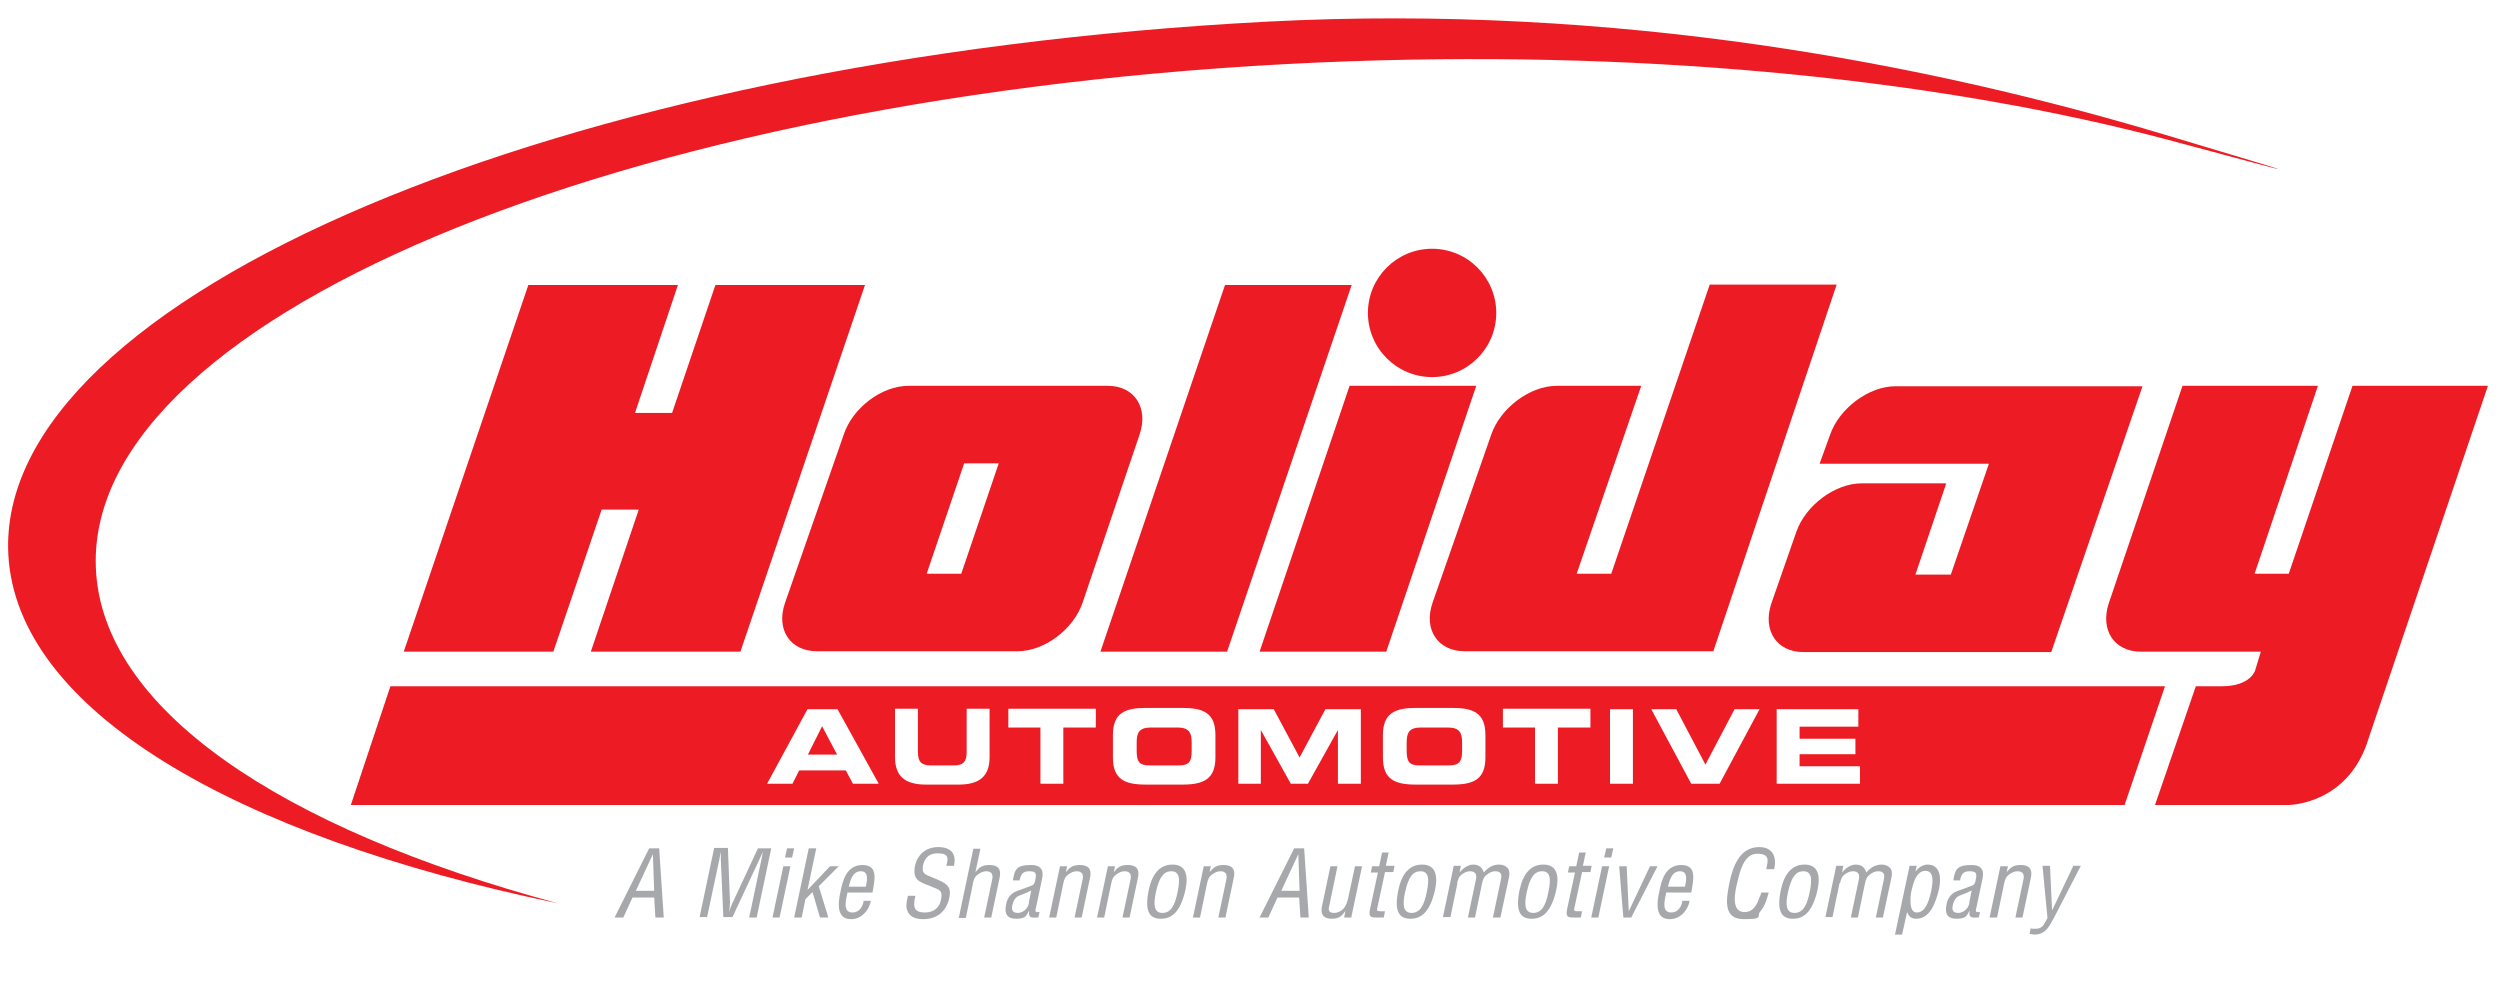 <svg xmlns="http://www.w3.org/2000/svg" fill="none" viewBox="0 0 600 240" height="240" width="600">
<g clip-path="url(#clip0_10121_3609)">
<path fill="#ED1C24" d="M477.3 111.3H436.7L439.2 104.4C441.4 98 448.5 92.7 454.9 92.7H514.2L492.3 156.5H432.8C426.4 156.5 423 151.3 425.1 144.9L431.1 127.7C433.3 121.3 440.4 116 446.8 116H467.1L459.7 137.9H468.2L477.3 111.4V111.3Z" clip-rule="evenodd" fill-rule="evenodd"></path>
<path fill="#ED1C24" d="M541.2 161L542.6 156.4H513.8C507.4 156.4 504 151.2 506.1 144.8L523.8 92.6H556.3L541.1 137.7H549.3L564.6 92.6H597.1L568.5 177.1C563.7 193.2 549.2 193.2 549.2 193.2H517.2L527 164.7H533.3C540 164.7 541.2 161 541.2 161Z" clip-rule="evenodd" fill-rule="evenodd"></path>
<path fill="#ED1C24" d="M410.3 68.4L386.7 137.7H378.4L393.9 92.6H373.6C367.2 92.6 360.1 97.9 357.9 104.3L343.8 144.7C341.6 151.1 345.1 156.3 351.5 156.3H411.2L440.8 68.3H410.4L410.3 68.4Z" clip-rule="evenodd" fill-rule="evenodd"></path>
<path fill="#ED1C24" d="M332.7 156.4L354.3 92.6H323.9L302.3 156.4H332.7Z" clip-rule="evenodd" fill-rule="evenodd"></path>
<path fill="#ED1C24" d="M328.3 75.1C328.3 66.6 335.2 59.7 343.7 59.7C352.2 59.7 359.1 66.6 359.1 75.1C359.1 83.6 352.2 90.5 343.7 90.5C335.2 90.5 328.3 83.6 328.3 75.1Z" clip-rule="evenodd" fill-rule="evenodd"></path>
<path fill="#ED1C24" d="M294.5 156.4L324.4 68.4H294L264.1 156.4H294.5Z" clip-rule="evenodd" fill-rule="evenodd"></path>
<path fill="#ED1C24" d="M144.4 122.3H153.3L141.8 156.4H177.7L207.6 68.4H171.7L161.3 99.1H152.4L162.7 68.4H126.8L96.9 156.4H132.8L144.4 122.3Z" clip-rule="evenodd" fill-rule="evenodd"></path>
<path fill="#ED1C24" d="M265.8 92.6H218C211.6 92.6 204.6 97.9 202.5 104.3L188.4 144.7C186.2 151.1 189.6 156.3 196.1 156.3H244.2C250.6 156.3 257.6 151.1 259.8 144.7L273.5 104.3C275.7 97.9 272.3 92.6 265.9 92.6H265.8ZM230.7 137.7H222.4L231.4 111.2H239.7L230.7 137.7Z" clip-rule="evenodd" fill-rule="evenodd"></path>
<path fill="#ED1C24" d="M2 133.1C-1.2 71.4 134 14.1 304 5.2C388.3 0.8 463.2 15.4 519.8 32.4C556.4 43.4 554.9 42.8 520.5 33.6C467 19.4 398.5 12.1 324.1 14.7C155.6 20.6 20.8 74.9 23 136.1C24.2 170 67.1 198.8 133.9 216.8C55.8 200.6 4 170.3 2 133.1Z"></path>
<path fill="#A6A8AB" d="M157 213.8H152.6L156.7 205L157 213.8ZM147.6 220.2H149.6L151.8 215.4H157L157.3 220.2H159.3L158.2 203.6H155.8L147.5 220.2H147.6Z" clip-rule="evenodd" fill-rule="evenodd"></path>
<path fill="#A6A8AB" d="M175.9 216.5C175.5 217.3 175.2 218.1 175 219C175.1 217.9 175.2 217.3 175.2 216.5L174.7 203.5H171.4L167.9 220.1H169.7L172.6 206.5C172.7 205.8 172.9 205.1 173 204.4C173 205.3 173 205.9 173 206.4L173.6 220.1H175.8L182.1 206.6C182.4 206 182.7 205.3 183.1 204.4C183 205.1 182.8 205.8 182.7 206.5L179.8 220.2H181.6L185.1 203.6H181.9L175.9 216.5Z" clip-rule="evenodd" fill-rule="evenodd"></path>
<path fill="#A6A8AB" d="M190.1 205.8L190.6 203.6H188.9L188.4 205.8H190.1ZM187.1 220.2L189.7 207.9H188L185.4 220.2H187.1Z" clip-rule="evenodd" fill-rule="evenodd"></path>
<path fill="#A6A8AB" d="M192.4 220.2L193.3 215.8L195 214.1L196.8 220.2H198.8L196.5 212.7L201.3 207.9H199.2L193.8 213.6L195.9 203.6H194.1L190.6 220.2H192.4Z" clip-rule="evenodd" fill-rule="evenodd"></path>
<path fill="#A6A8AB" d="M207.3 216.1C207.1 217.5 206.3 219 204.6 219C202.1 219 203.1 215.8 203.4 214.2H209.4C209.9 211.3 210.9 207.6 207 207.6C203.1 207.6 202.2 211.5 201.7 214.1C200.6 219.1 202 220.6 204.3 220.6C206.6 220.6 208.6 218.6 209 216.2H207.4L207.3 216.1ZM203.7 212.8C204.1 211.3 204.6 209.1 206.6 209.1C208.6 209.1 208.1 211.4 207.8 212.8H203.6H203.7Z" clip-rule="evenodd" fill-rule="evenodd"></path>
<path fill="#A6A8AB" d="M228.9 208C229.7 204.9 228.2 203.3 225.2 203.3C222.2 203.3 220.2 205.1 219.6 207.8C219.3 209.4 219.4 210.8 220.8 211.6C221.6 212.1 223 212.5 223.8 212.9C225.3 213.5 226.4 213.6 225.8 216.1C225.4 218 223.9 219 222 219C219.2 219 219.1 217.5 219.7 215H217.9C217.7 215.9 217.4 217.2 217.6 218C218.1 220.2 219.9 220.6 221.6 220.6C224.8 220.6 227.1 218.8 227.8 215.6C228.3 213.4 227.9 212.3 225 211.1C224.2 210.8 223.4 210.4 222.6 210.1C221.6 209.7 221.3 209 221.5 207.8C221.8 206.5 222.4 204.8 225.1 204.8C227.8 204.8 227.6 206.1 227.1 207.8H228.9V208Z" clip-rule="evenodd" fill-rule="evenodd"></path>
<path fill="#A6A8AB" d="M233.5 212C233.7 211.1 233.9 210.4 234.8 209.8C235.4 209.4 236 209.1 236.7 209.1C238.1 209.1 238.4 210 238.1 211.2L236.2 220.2H237.9L239.9 210.7C240.4 208.5 239.4 207.6 237.5 207.6C235.6 207.6 235.1 208.2 234.1 209.3L235.3 203.7H233.6L230.1 220.3H231.8L233.5 212.1V212Z" clip-rule="evenodd" fill-rule="evenodd"></path>
<path fill="#A6A8AB" d="M249.4 218.9C249.2 218.9 248.9 218.9 248.7 218.9C248.4 218.7 248.5 218.3 248.6 218L250.1 210.9C250.1 210.6 251.1 207.6 247.5 207.6C243.9 207.6 243.5 208.7 243.1 211.3H244.7C245 209.9 245.4 209.1 247 209.1C248.6 209.1 248.8 209.6 248.5 211C248.4 211.6 248.3 212.1 247.9 212.4C247.6 212.6 245 213.5 243.9 213.9C242 214.7 241.6 216.4 241.5 216.9C241 219.1 241.5 220.5 243.9 220.5C246.3 220.5 246.4 219.6 247 218.5C246.8 220.2 247.3 220.3 248.8 220.2C248.9 220.2 249.1 220.2 249.2 220.2L249.5 218.9H249.4ZM247 216.6C246.6 218.6 245 219.1 244.3 219.1C242.9 219.1 242.7 218.3 243 217.1C243.2 216.3 243.6 215.4 244.5 215C245.5 214.6 246.6 214.2 247.5 213.7L246.9 216.7L247 216.6Z" clip-rule="evenodd" fill-rule="evenodd"></path>
<path fill="#A6A8AB" d="M256.1 207.9H254.4L251.8 220.2H253.5L255.2 212C255.4 211.1 255.6 210.4 256.5 209.8C257.1 209.4 257.7 209.1 258.4 209.1C259.8 209.1 260.1 210 259.8 211.2L257.9 220.2H259.6L261.6 210.7C262.1 208.5 261.1 207.6 259.2 207.6C257.3 207.6 256.8 208.2 255.8 209.3L256.1 207.9Z" clip-rule="evenodd" fill-rule="evenodd"></path>
<path fill="#A6A8AB" d="M267.6 207.9H265.9L263.3 220.2H265L266.7 212C266.9 211.1 267.1 210.4 268 209.8C268.6 209.4 269.2 209.1 269.9 209.1C271.3 209.1 271.6 210 271.3 211.2L269.4 220.2H271.1L273.1 210.7C273.6 208.5 272.6 207.6 270.7 207.6C268.8 207.6 268.3 208.2 267.3 209.3L267.6 207.9Z" clip-rule="evenodd" fill-rule="evenodd"></path>
<path fill="#A6A8AB" d="M282.6 214.2C282 217.1 281.1 219.1 279 219.1C276.9 219.1 276.8 217.1 277.4 214.2C278.2 210.5 279.3 209.1 281.1 209.1C282.9 209.1 283.4 210.5 282.6 214.2ZM284.5 213.6C285.3 209.9 284.5 207.5 281.4 207.5C278.3 207.5 276.5 209.8 275.7 213.6C274.6 218.9 276 220.5 278.6 220.5C281.2 220.5 283.3 218.9 284.5 213.6Z" clip-rule="evenodd" fill-rule="evenodd"></path>
<path fill="#A6A8AB" d="M290.6 207.9H288.9L286.3 220.2H288L289.7 212C289.9 211.1 290.1 210.4 291 209.8C291.6 209.4 292.2 209.1 292.9 209.1C294.3 209.1 294.6 210 294.3 211.2L292.4 220.2H294.1L296.1 210.7C296.6 208.5 295.6 207.6 293.7 207.6C291.8 207.6 291.3 208.2 290.3 209.3L290.6 207.9Z" clip-rule="evenodd" fill-rule="evenodd"></path>
<path fill="#A6A8AB" d="M311.9 213.8H307.5L311.6 205L311.9 213.8ZM302.4 220.2H304.4L306.6 215.4H311.8L312.1 220.2H314.1L313 203.6H310.6L302.3 220.2H302.4Z" clip-rule="evenodd" fill-rule="evenodd"></path>
<path fill="#A6A8AB" d="M322.6 220.2H324.3L326.9 207.9H325.2L323.5 215.8C323.3 216.5 323.1 217.3 322.5 218C321.9 218.7 321 219.1 320.2 219.1C319 219.1 318.7 218.5 319 217.5L321 207.9H319.3L317.3 217.4C316.8 219.6 317.8 220.5 319.6 220.5C321.4 220.5 322.1 219.8 322.9 218.6L322.6 220.2Z" clip-rule="evenodd" fill-rule="evenodd"></path>
<path fill="#A6A8AB" d="M333.4 204.6H331.7L331 207.9H329.3L329 209.4H330.7L328.8 218.2C328.4 220.1 329.1 220.2 330.2 220.2H332.1L332.4 218.7H331.2C330.2 218.7 330.5 218.2 330.6 217.7L332.4 209.3H334.4L334.7 207.8H332.6L333.3 204.5L333.4 204.6Z" clip-rule="evenodd" fill-rule="evenodd"></path>
<path fill="#A6A8AB" d="M342.4 214.2C341.8 217.1 340.9 219.1 338.8 219.1C336.7 219.1 336.6 217.1 337.2 214.2C338 210.5 339.1 209.1 340.9 209.1C342.7 209.1 343.2 210.5 342.4 214.2ZM344.4 213.6C345.2 209.9 344.4 207.5 341.3 207.5C338.2 207.5 336.4 209.8 335.6 213.6C334.5 218.9 335.9 220.5 338.5 220.5C341.1 220.5 343.2 218.9 344.4 213.6Z" clip-rule="evenodd" fill-rule="evenodd"></path>
<path fill="#A6A8AB" d="M349.7 212C349.9 211.1 350.1 210.4 350.9 209.8C351.5 209.4 352.1 209.1 352.8 209.1C354.2 209.1 354.5 210 354.2 211.2L352.3 220.2H354L355.7 212C355.9 211.1 356.1 210.4 357 209.8C357.5 209.4 358.2 209.1 358.8 209.1C360.3 209.1 360.5 209.9 360.2 211.2L358.3 220.2H360.1L362 211.3C362.2 210.5 362.5 209.2 361.9 208.4C361.4 207.8 360.7 207.5 359.8 207.5C358.2 207.5 357.2 208.2 356.1 209.4C355.8 208.2 354.9 207.5 353.6 207.5C352.3 207.5 351.1 208.4 350.3 209.4L350.6 207.8H348.9L346.3 220.1H348.1L349.8 211.9L349.7 212Z" clip-rule="evenodd" fill-rule="evenodd"></path>
<path fill="#A6A8AB" d="M371.6 214.2C371 217.1 370.1 219.1 368 219.1C365.9 219.1 365.8 217.1 366.4 214.2C367.2 210.5 368.3 209.1 370.1 209.1C371.9 209.1 372.4 210.5 371.6 214.2ZM373.5 213.6C374.3 209.9 373.5 207.5 370.4 207.5C367.3 207.5 365.5 209.8 364.7 213.6C363.6 218.9 365 220.5 367.6 220.5C370.2 220.5 372.3 218.9 373.5 213.6Z" clip-rule="evenodd" fill-rule="evenodd"></path>
<path fill="#A6A8AB" d="M380.7 204.6H379L378.3 207.9H376.6L376.3 209.4H378L376.1 218.2C375.7 220.1 376.4 220.2 377.5 220.2H379.4L379.7 218.7H378.5C377.5 218.7 377.8 218.2 377.9 217.7L379.7 209.3H381.7L382 207.8H379.9L380.6 204.5L380.7 204.6Z" clip-rule="evenodd" fill-rule="evenodd"></path>
<path fill="#A6A8AB" d="M386.7 205.8L387.2 203.6H385.5L385 205.8H386.7ZM383.6 220.2L386.2 207.9H384.5L381.9 220.2H383.6Z" clip-rule="evenodd" fill-rule="evenodd"></path>
<path fill="#A6A8AB" d="M389.6 220.2H391.5L397.8 207.9H396L390.9 218.7L390.4 207.9H388.6L389.6 220.2Z" clip-rule="evenodd" fill-rule="evenodd"></path>
<path fill="#A6A8AB" d="M403.8 216.1C403.6 217.5 402.8 219 401.1 219C398.6 219 399.6 215.8 399.9 214.2H405.9C406.4 211.3 407.4 207.6 403.5 207.6C399.6 207.6 398.701 211.5 398.201 214.1C397.101 219.1 398.5 220.6 400.8 220.6C403.1 220.6 405.1 218.6 405.5 216.2H403.9L403.8 216.1ZM400.3 212.8C400.7 211.3 401.201 209.1 403.201 209.1C405.201 209.1 404.7 211.4 404.4 212.8H400.201H400.3Z" clip-rule="evenodd" fill-rule="evenodd"></path>
<path fill="#A6A8AB" d="M425.8 208.6C426.5 205.6 425.4 203.3 422.2 203.3C417.5 203.3 415.9 208 415.1 211.7C414.3 215.7 413.4 220.6 418.5 220.6C423.6 220.6 421.4 219.9 422.5 218.7C423.5 217.5 423.8 216.5 424.2 215.2C424.3 214.9 424.4 214.5 424.5 214.2H422.7C422.6 214.6 422.5 215 422.3 215.3C421.7 217.1 420.8 218.9 418.7 218.9C415.3 218.9 416.4 213.9 417 211.6C417.5 209.4 418.5 204.9 421.7 204.9C424.9 204.9 424.3 206.6 423.9 208.6H425.7H425.8Z" clip-rule="evenodd" fill-rule="evenodd"></path>
<path fill="#A6A8AB" d="M434.3 214.2C433.7 217.1 432.8 219.1 430.7 219.1C428.6 219.1 428.5 217.1 429.1 214.2C429.9 210.5 431 209.1 432.8 209.1C434.6 209.1 435.1 210.5 434.3 214.2ZM436.2 213.6C437 209.9 436.2 207.5 433.1 207.5C430 207.5 428.2 209.8 427.4 213.6C426.3 218.9 427.7 220.5 430.3 220.5C432.9 220.5 435 218.9 436.2 213.6Z" clip-rule="evenodd" fill-rule="evenodd"></path>
<path fill="#A6A8AB" d="M441.6 212C441.8 211.1 442 210.4 442.8 209.8C443.4 209.4 444 209.1 444.7 209.1C446.1 209.1 446.4 210 446.1 211.2L444.2 220.2H445.9L447.6 212C447.8 211.1 448 210.4 448.9 209.8C449.4 209.4 450.1 209.1 450.7 209.1C452.2 209.1 452.4 209.9 452.1 211.2L450.2 220.2H451.9L453.8 211.3C454 210.5 454.3 209.2 453.7 208.4C453.2 207.8 452.5 207.5 451.6 207.5C450.1 207.5 449 208.2 447.9 209.4C447.6 208.2 446.7 207.5 445.4 207.5C444.1 207.5 442.9 208.4 442.1 209.4L442.4 207.8H440.7L438.1 220.1H439.8L441.5 211.9L441.6 212Z" clip-rule="evenodd" fill-rule="evenodd"></path>
<path fill="#A6A8AB" d="M457.7 218.9C458.1 219.9 458.7 220.5 459.9 220.5C463.2 220.5 464.6 216.7 465.4 213.2C465.9 210.7 465.7 207.5 462.6 207.5C461.6 207.5 460.5 208.1 459.7 209.2L460 207.8H458.3L454.8 224.3H456.5L457.7 218.9ZM463.5 213.8C462.8 217.1 461.8 219 460 219C458.2 219 458.4 215.7 458.7 214C459.1 212.3 459.8 209 462.1 209C464.4 209 463.8 212.2 463.5 213.8Z" clip-rule="evenodd" fill-rule="evenodd"></path>
<path fill="#ED1C24" d="M347.401 174.6H341.001C338.101 174.6 337.601 176 337.601 178.2V180.1C337.601 182.7 338.101 183.7 340.701 183.7H347.701C350.301 183.7 350.901 182.7 350.901 180.1V178.2C350.901 176 350.401 174.6 347.501 174.6H347.401Z" clip-rule="evenodd" fill-rule="evenodd"></path>
<path fill="#ED1C24" d="M93.7 164.7L84.2 193.2H509.9L519.6 164.7H93.7ZM204.7 188.1L203 184.9H191.8L190.2 188.1H184.1L193.8 170.2H201L210.9 188.1H204.8H204.7ZM237.5 181.7C237.5 186.2 235.2 188.3 230.1 188.3H222.2C217.1 188.3 214.8 186.2 214.8 181.7V170.1H220.3V180.5C220.3 182.8 221.1 183.7 223.4 183.7H228.9C231.2 183.7 232 182.8 232 180.5V170.1H237.5V181.7ZM262.9 174.6H255.2V188.1H249.7V174.6H242V170.1H263V174.6H262.9ZM291.7 181.8C291.7 187.1 288.7 188.3 283.8 188.3H275C270 188.3 267.1 187.1 267.1 181.8V176.4C267.1 171.1 270 169.9 275 169.9H283.8C288.8 169.9 291.7 171.1 291.7 176.4V181.8ZM326.5 188.1H321.1V175.2L313.9 188.1H309.8L302.6 175.2V188.1H297.2V170.2H305.7L311.9 181.8L318.1 170.2H326.6V188.1H326.5ZM356.5 181.8C356.5 187.1 353.6 188.3 348.6 188.3H339.8C334.8 188.3 331.9 187.1 331.9 181.8V176.4C331.9 171.1 334.9 169.9 339.8 169.9H348.6C353.6 169.9 356.5 171.1 356.5 176.4V181.8ZM381.6 174.6H373.9V188.1H368.4V174.6H360.7V170.1H381.7V174.6H381.6ZM391.9 188.1H386.4V170.2H391.9V188.1ZM412.7 188.1H405.9L396.3 170.2H402.3L409.3 183.5L416.3 170.2H422.3L412.7 188.1ZM446.4 188.1H426.4V170.2H446V174.4H431.9V177.3H445.3V181H431.9V183.9H446.4V188.2V188.1Z" clip-rule="evenodd" fill-rule="evenodd"></path>
<path fill="#ED1C24" d="M282.6 174.6H276.2C273.3 174.6 272.8 176 272.8 178.2V180.1C272.8 182.7 273.3 183.7 275.9 183.7H282.9C285.5 183.7 286 182.7 286 180.1V178.2C286 176 285.5 174.6 282.6 174.6Z" clip-rule="evenodd" fill-rule="evenodd"></path>
<path fill="#ED1C24" d="M193.9 181.1H200.9L197.3 174.3L193.9 181.1Z" clip-rule="evenodd" fill-rule="evenodd"></path>
<path fill="#A6A8AB" d="M475.1 218.9C474.9 218.9 474.6 218.9 474.4 218.9C474.1 218.7 474.2 218.3 474.3 218L475.8 210.9C475.8 210.6 476.8 207.6 473.2 207.6C469.6 207.6 469.2 208.7 468.8 211.3H470.4C470.7 209.9 471.1 209.1 472.7 209.1C474.3 209.1 474.5 209.6 474.2 211C474.1 211.6 474 212.1 473.6 212.4C473.3 212.6 470.7 213.5 469.6 213.9C467.7 214.7 467.3 216.4 467.2 216.9C466.7 219.1 467.2 220.5 469.6 220.5C472 220.5 472.1 219.6 472.7 218.5C472.5 220.2 473 220.3 474.5 220.2C474.6 220.2 474.8 220.2 474.9 220.2L475.2 218.9H475.1ZM472.7 216.6C472.3 218.6 470.7 219.1 470 219.1C468.6 219.1 468.4 218.3 468.7 217.1C468.9 216.3 469.3 215.4 470.2 215C471.2 214.6 472.3 214.2 473.2 213.7L472.6 216.7L472.7 216.6Z" clip-rule="evenodd" fill-rule="evenodd"></path>
<path fill="#A6A8AB" d="M481.8 207.9H480.1L477.5 220.2H479.3L481 212C481.2 211.1 481.4 210.4 482.3 209.8C482.9 209.4 483.5 209.1 484.2 209.1C485.6 209.1 485.9 210 485.6 211.2L483.7 220.2H485.4L487.4 210.7C487.9 208.5 486.9 207.6 485 207.6C483.1 207.6 482.6 208.2 481.6 209.3L481.9 207.9H481.8Z" clip-rule="evenodd" fill-rule="evenodd"></path>
<path fill="#A6A8AB" d="M491.3 220.5C490.6 221.7 490.3 222.9 488.6 222.9C486.9 222.9 487.7 222.9 487.4 222.6L487.1 224.1C487.5 224.2 487.9 224.3 488.3 224.3C489.6 224.3 490.6 223.8 491.5 222.7C492 222.1 492.9 220.3 493.3 219.6L499.4 207.8H497.6L492.5 218.5L492 207.8H490.2L491.4 220.4L491.3 220.5Z" clip-rule="evenodd" fill-rule="evenodd"></path>
</g>
<defs>
<clipPath id="clip0_10121_3609">
<rect fill="white" height="240" width="600"></rect>
</clipPath>
</defs>
</svg>
